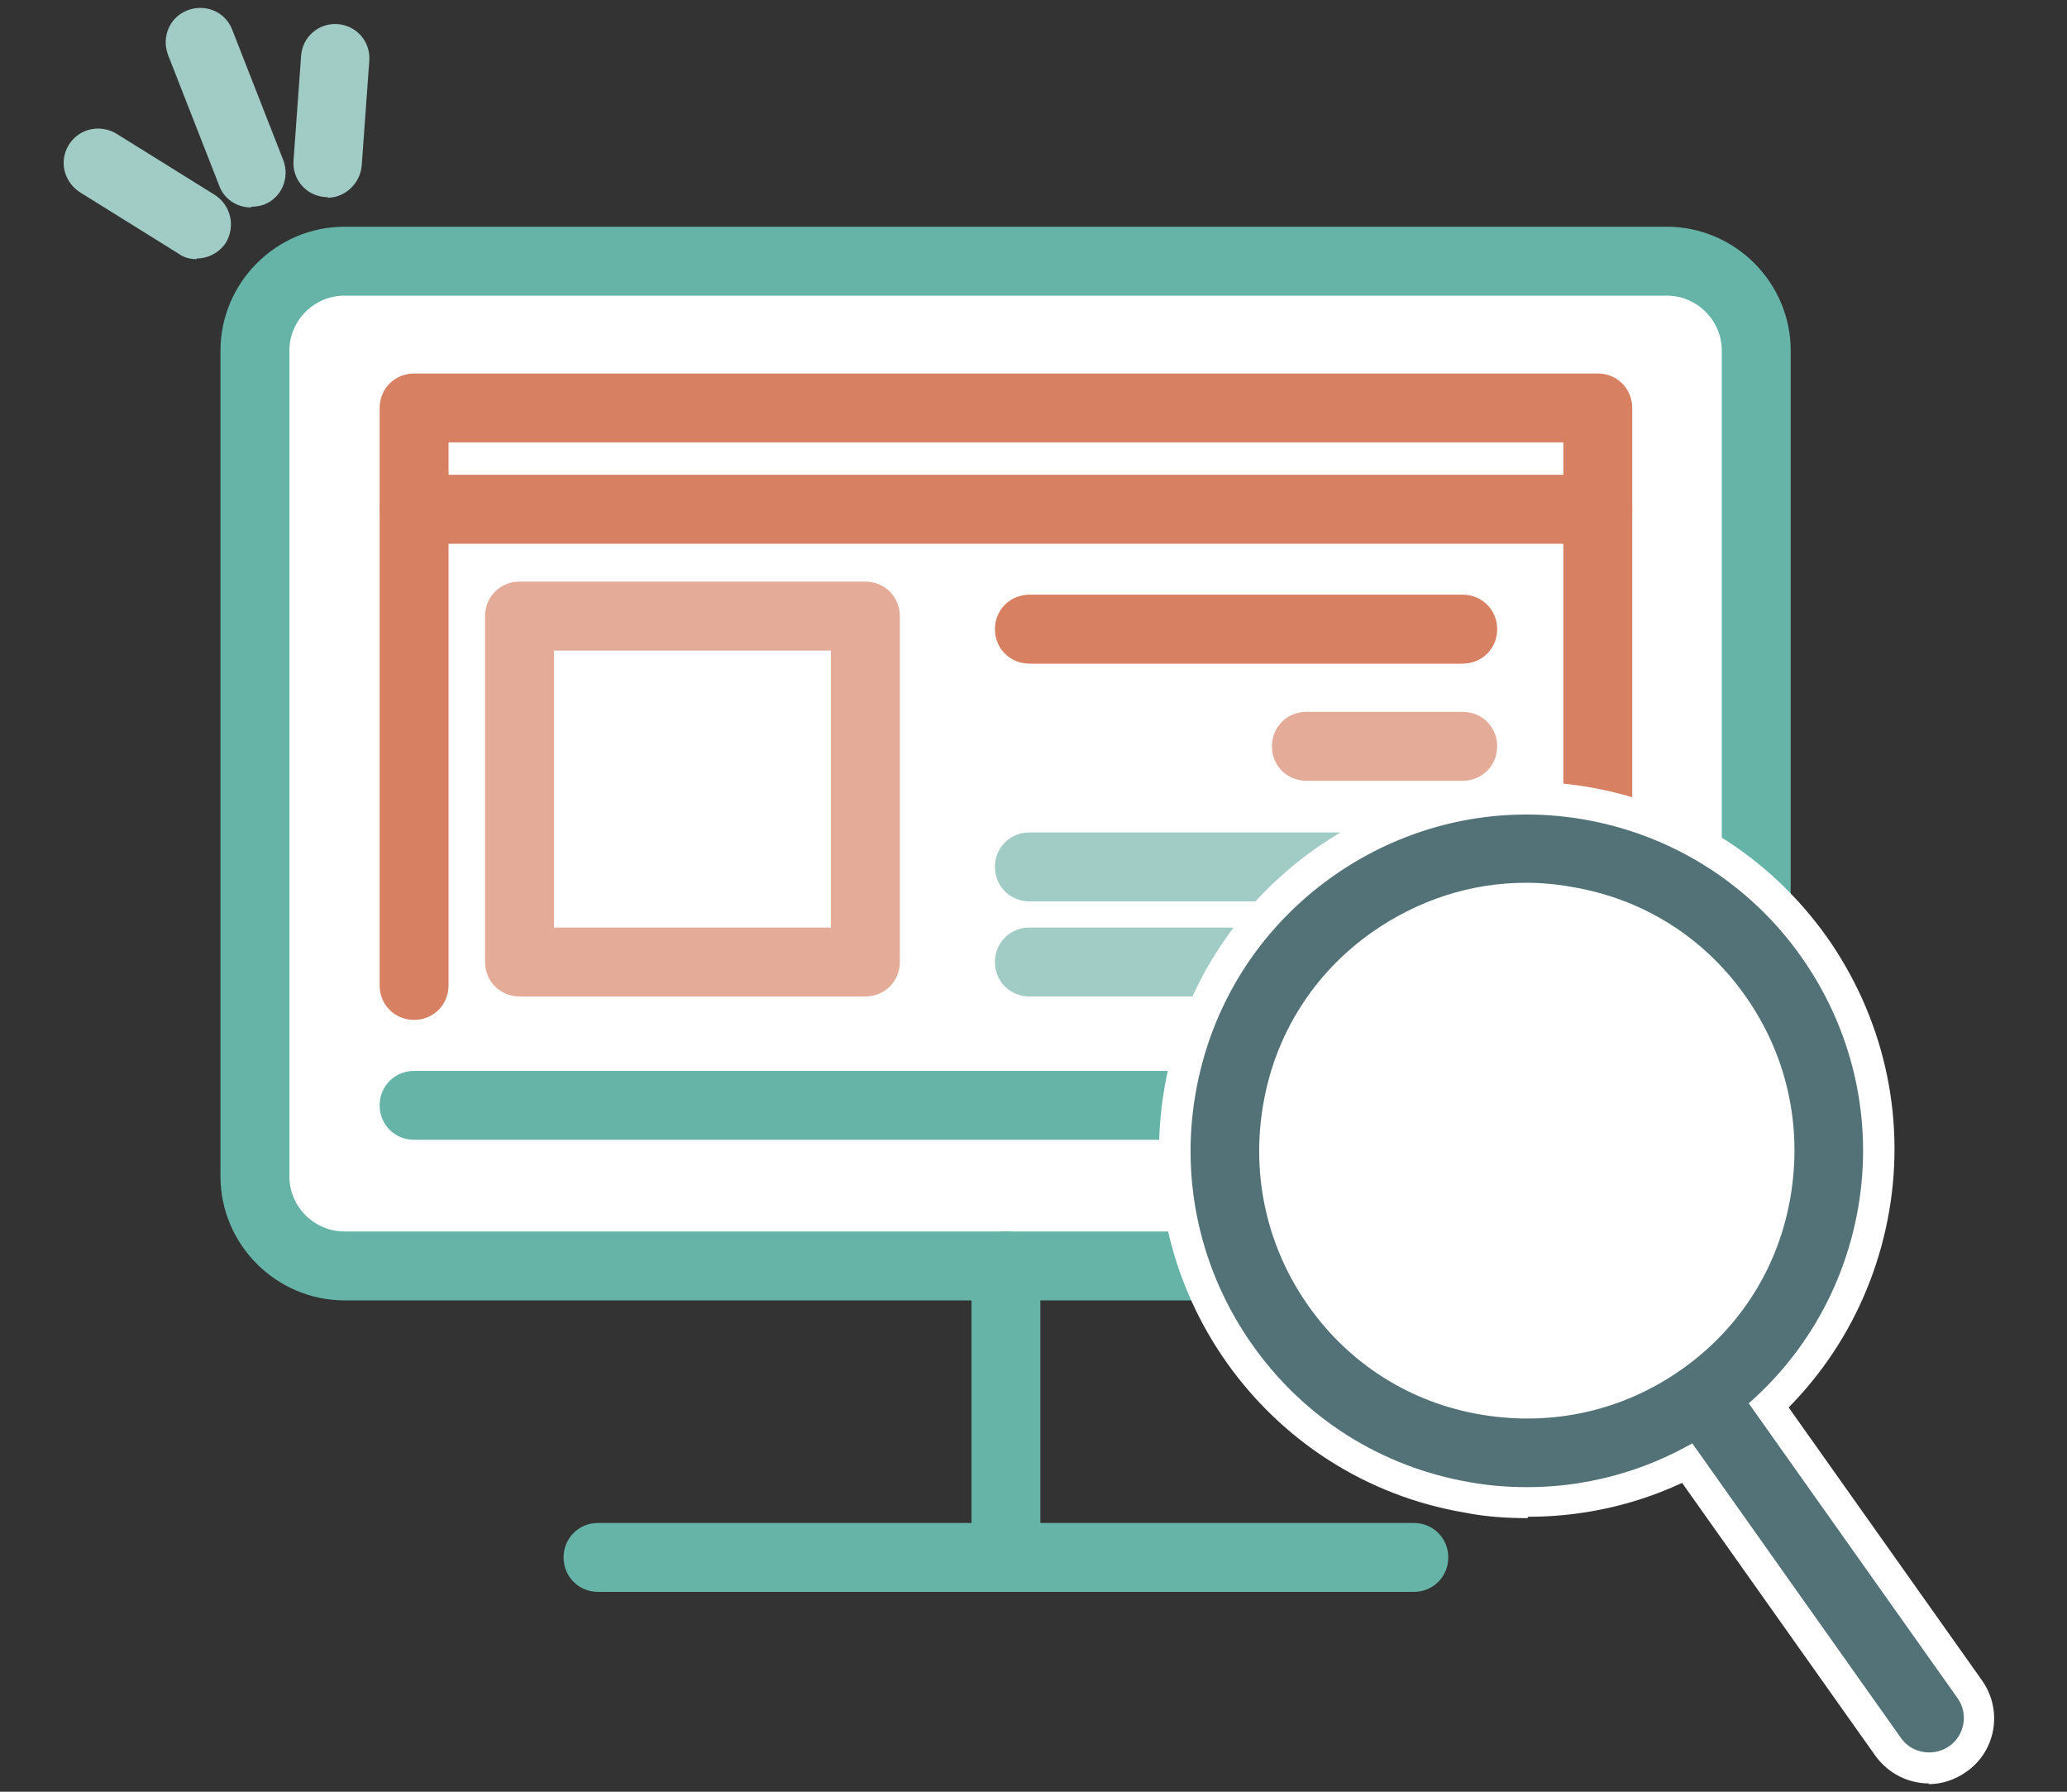 <svg xmlns="http://www.w3.org/2000/svg" id="_&#x30EC;&#x30A4;&#x30E4;&#x30FC;_1" width="300" height="260" viewBox="0 0 300 260"><rect x="0" y="0" width="300" height="260" fill="#333333" stroke="none"/><defs><style>      .st0 {        fill: none;      }      .st1 {        fill: #66b3a8;      }      .st2 {        fill: #fff;      }      .st3 {        fill: #d78062;      }      .st4 {        fill: #527277;      }      .st5 {        fill: #a1cbc5;      }      .st6 {        fill: #e4ac98;      }    </style></defs><g><rect class="st2" x="37" y="37.9" width="217.9" height="145.8" rx="13" ry="13"></rect><path class="st1" d="M242,188.7H50c-9.9,0-18-8.1-18-18V50.9c0-9.9,8.1-18,18-18h191.9c9.9,0,18,8.1,18,18v119.8c0,9.9-8.1,18-18,18h0ZM50,42.9c-4.4,0-8,3.6-8,8v119.8c0,4.4,3.6,8,8,8h191.9c4.4,0,8-3.6,8-8V50.9c0-4.4-3.6-8-8-8H50Z"></path></g><path class="st1" d="M231.9,165.4H60.1c-2.8,0-5-2.2-5-5s2.2-5,5-5h171.8c2.8,0,5,2.2,5,5s-2.2,5-5,5Z"></path><path class="st1" d="M146,231c-2.8,0-5-2.2-5-5v-42.3c0-2.8,2.2-5,5-5s5,2.2,5,5v42.3c0,2.8-2.2,5-5,5Z"></path><path class="st1" d="M205.2,231h-118.4c-2.8,0-5-2.2-5-5s2.2-5,5-5h118.4c2.8,0,5,2.2,5,5s-2.2,5-5,5Z"></path><g><polyline class="st2" points="60.1 143 60.1 59.2 231.9 59.2 231.9 145.8"></polyline><path class="st3" d="M231.9,150.8c-2.8,0-5-2.2-5-5v-81.6H65.1v78.8c0,2.8-2.2,5-5,5s-5-2.2-5-5V59.2c0-2.8,2.2-5,5-5h171.8c2.8,0,5,2.2,5,5v86.6c0,2.8-2.2,5-5,5Z"></path></g><path class="st3" d="M231.9,78.9H60.1c-2.8,0-5-2.2-5-5s2.2-5,5-5h171.8c2.8,0,5,2.2,5,5s-2.2,5-5,5Z"></path><g><rect class="st2" x="75.4" y="89.4" width="50.2" height="50.2"></rect><path class="st6" d="M125.6,144.6h-50.2c-2.8,0-5-2.2-5-5v-50.2c0-2.8,2.2-5,5-5h50.2c2.8,0,5,2.2,5,5v50.2c0,2.8-2.2,5-5,5ZM80.4,134.6h40.2v-40.2h-40.2s0,40.2,0,40.2Z"></path></g><path class="st3" d="M212.3,96.3h-62.9c-2.8,0-5-2.2-5-5s2.2-5,5-5h62.9c2.8,0,5,2.2,5,5s-2.2,5-5,5Z"></path><path class="st5" d="M212.3,130.8h-62.9c-2.8,0-5-2.2-5-5s2.2-5,5-5h62.9c2.8,0,5,2.2,5,5s-2.2,5-5,5Z"></path><path class="st5" d="M212.3,144.6h-62.9c-2.8,0-5-2.2-5-5s2.2-5,5-5h62.9c2.8,0,5,2.2,5,5s-2.2,5-5,5Z"></path><path class="st6" d="M212.3,113.3h-22.7c-2.8,0-5-2.2-5-5s2.2-5,5-5h22.7c2.8,0,5,2.2,5,5s-2.2,5-5,5Z"></path><g><line class="st0" x1="29" y1="6.2" x2="36.4" y2="25.1"></line><path class="st5" d="M36.4,30.1c-2,0-3.9-1.2-4.6-3.2l-7.4-18.9c-1-2.6.2-5.5,2.8-6.5,2.6-1,5.5.2,6.5,2.8l7.4,18.9c1,2.6-.2,5.5-2.8,6.5-.6.2-1.2.3-1.8.3h0Z"></path></g><g><line class="st0" x1="48.7" y1="8.4" x2="47.6" y2="23.6"></line><path class="st5" d="M47.6,28.6c-.1,0-.2,0-.4,0-2.8-.2-4.8-2.6-4.6-5.3l1.1-15.2c.2-2.8,2.6-4.8,5.3-4.6,2.8.2,4.8,2.6,4.6,5.3l-1.1,15.2c-.2,2.6-2.4,4.7-5,4.7h0Z"></path></g><g><line class="st0" x1="28.5" y1="32.6" x2="14.2" y2="23.6"></line><path class="st5" d="M28.5,37.6c-.9,0-1.8-.2-2.6-.8l-14.3-8.9c-2.3-1.5-3.1-4.5-1.6-6.9s4.6-3,6.9-1.6l14.3,8.9c2.3,1.5,3,4.5,1.6,6.9-1,1.5-2.6,2.3-4.2,2.3h0Z"></path></g><g><g><circle class="st2" cx="221.6" cy="167" r="43.8"></circle><path class="st2" d="M221.7,220.3c-3,0-6.1-.2-9.1-.8-29-4.9-48.6-32.6-43.6-61.6,2.4-14.1,10.1-26.3,21.7-34.6,11.6-8.2,25.8-11.5,39.8-9.1,14.1,2.4,26.3,10.1,34.6,21.7,8.2,11.6,11.5,25.8,9.1,39.8s-10.1,26.3-21.7,34.6c-9.1,6.5-19.8,9.8-30.7,9.8h0ZM221.5,132.6c-7.1,0-13.9,2.2-19.8,6.3-7.5,5.3-12.5,13.2-14,22.2h0c-3.2,18.7,9.4,36.4,28.1,39.6,18.7,3.2,36.4-9.4,39.6-28.1,3.2-18.7-9.4-36.4-28.1-39.6-1.9-.3-3.9-.5-5.8-.5h0ZM178.4,159.6h0Z"></path></g><g><line class="st0" x1="279.9" y1="249.3" x2="247.1" y2="203"></line><path class="st2" d="M280,258.8c-3,0-5.9-1.4-7.8-4l-32.8-46.3c-3-4.3-2-10.2,2.3-13.2s10.2-2,13.2,2.3l32.8,46.3c3,4.3,2,10.2-2.3,13.2-1.7,1.2-3.6,1.8-5.5,1.8h0Z"></path></g></g><g><g><circle class="st2" cx="221.6" cy="167" r="43.8"></circle><path class="st4" d="M221.7,215.8c-2.8,0-5.5-.2-8.3-.7-12.9-2.2-24.1-9.3-31.6-19.9-7.5-10.6-10.5-23.6-8.3-36.4h0c2.2-12.9,9.3-24.1,19.9-31.6,10.6-7.5,23.6-10.5,36.4-8.3s24.1,9.3,31.6,19.9c7.5,10.6,10.5,23.6,8.3,36.4s-9.3,24.1-19.9,31.6c-8.4,5.9-18.1,9-28.1,9h0ZM221.5,128.1c-8,0-15.7,2.5-22.4,7.2-8.5,6-14.1,14.9-15.8,25.2h0c-1.7,10.2.6,20.5,6.6,29s14.9,14.1,25.2,15.8,20.5-.6,29-6.6c8.5-6,14.1-14.9,15.8-25.2s-.6-20.5-6.6-29c-6-8.5-14.9-14.1-25.2-15.8-2.2-.4-4.4-.6-6.6-.6ZM178.4,159.6h0Z"></path></g><g><line class="st0" x1="279.9" y1="249.3" x2="247.1" y2="203"></line><path class="st4" d="M280,254.3c-1.6,0-3.1-.7-4.1-2.1l-32.8-46.3c-1.6-2.2-1.1-5.4,1.2-7s5.4-1.1,7,1.2l32.8,46.3c1.6,2.2,1.1,5.4-1.2,7-.9.6-1.9.9-2.9.9h0Z"></path></g></g></svg>